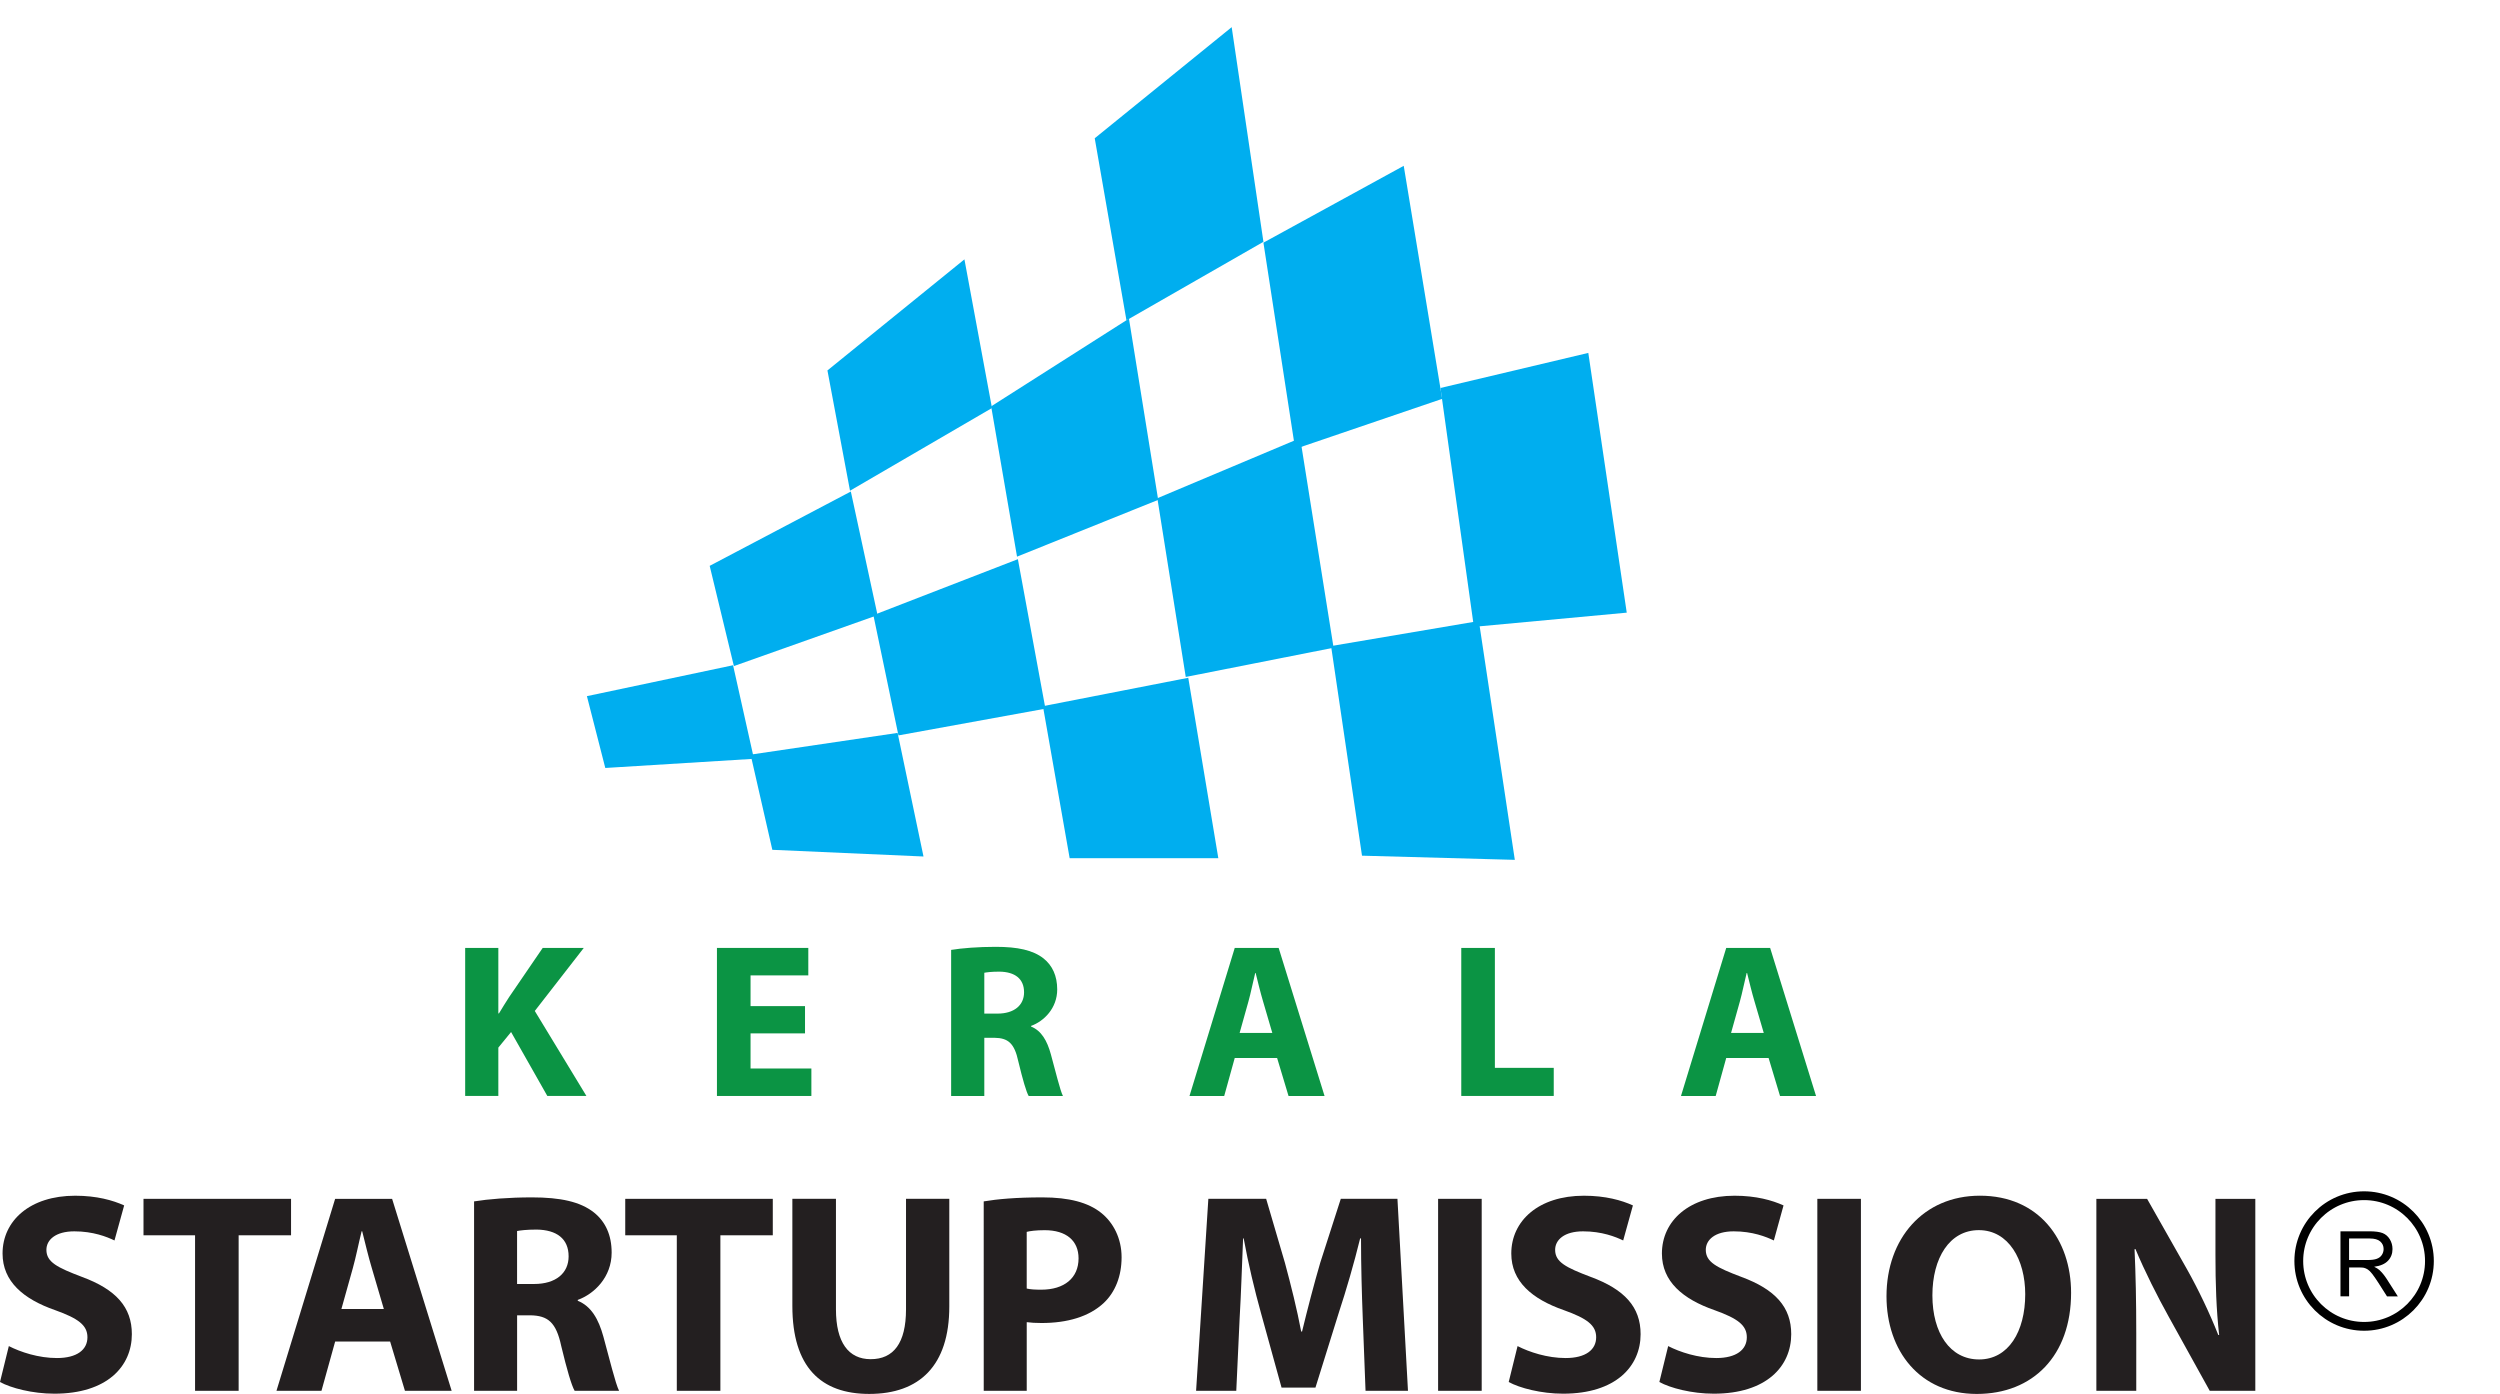 <?xml version="1.0" encoding="utf-8"?>
<!-- Generator: Adobe Illustrator 16.0.0, SVG Export Plug-In . SVG Version: 6.00 Build 0)  -->
<!DOCTYPE svg PUBLIC "-//W3C//DTD SVG 1.1//EN" "http://www.w3.org/Graphics/SVG/1.1/DTD/svg11.dtd">
<svg version="1.1" id="Layer_1" xmlns="http://www.w3.org/2000/svg" xmlns:xlink="http://www.w3.org/1999/xlink" x="0px" y="0px"
	 width="165px" height="92px" viewBox="0 0 165 92" enable-background="new 0 0 165 92" xml:space="preserve">
<g>
	<g>
		<polygon fill="#00AEEF" points="65.471,26.929 56.1,32.387 54.611,24.449 63.652,17.118 		"/>
		<polygon fill="#00AEEF" points="83.386,15.96 74.346,21.142 72.252,9.125 81.291,1.793 		"/>
		<polygon fill="#00AEEF" points="95.183,26.324 85.481,29.63 83.386,16.015 92.646,10.944 		"/>
		<polygon fill="#00AEEF" points="107.365,40.435 97.276,41.372 95.072,25.606 104.828,23.292 		"/>
		<polygon fill="#00AEEF" points="88.017,42.75 78.259,44.679 76.385,32.883 85.812,28.914 		"/>
		<polygon fill="#00AEEF" points="99.978,56.75 89.892,56.475 87.851,42.639 97.606,40.986 		"/>
		<polygon fill="#00AEEF" points="76.44,32.991 67.124,36.739 65.416,26.819 74.511,21.029 		"/>
		<polygon fill="#00AEEF" points="68.999,46.771 59.297,48.537 57.643,40.599 67.18,36.905 		"/>
		<polygon fill="#00AEEF" points="80.409,56.639 70.597,56.639 68.833,46.607 78.425,44.733 		"/>
		<polygon fill="#00AEEF" points="60.951,56.529 50.974,56.088 49.54,49.805 59.242,48.371 		"/>
		<polygon fill="#00AEEF" points="57.918,40.599 48.437,43.961 46.839,37.346 56.155,32.44 		"/>
		<polygon fill="#00AEEF" points="49.761,50.08 39.949,50.686 38.736,45.946 48.382,43.906 		"/>
	</g>
	<g>
		<path fill="#0B9444" d="M30.701,62.564h2.189v4.319h0.043c0.218-0.377,0.45-0.725,0.667-1.073l2.218-3.246h2.711l-3.233,4.16
			l3.407,5.609h-2.58l-2.392-4.219l-0.841,1.029v3.188h-2.189V62.564z"/>
		<path fill="#0B9444" d="M53.131,68.203h-3.595v2.318h4.015v1.813h-6.233v-9.771h6.03v1.813h-3.812v2.028h3.595V68.203z"/>
		<path fill="#0B9444" d="M62.775,62.693c0.71-0.115,1.769-0.202,2.943-0.202c1.45,0,2.464,0.218,3.16,0.769
			c0.58,0.465,0.898,1.145,0.898,2.044c0,1.246-0.884,2.103-1.725,2.406v0.043c0.681,0.274,1.058,0.929,1.305,1.827
			c0.304,1.102,0.608,2.377,0.797,2.754h-2.261c-0.16-0.275-0.391-1.072-0.681-2.275c-0.261-1.218-0.682-1.552-1.58-1.565h-0.667
			v3.842h-2.189V62.693z M64.964,66.898h0.87c1.102,0,1.754-0.551,1.754-1.406c0-0.899-0.609-1.35-1.624-1.363
			c-0.537,0-0.841,0.044-1,0.073V66.898z"/>
		<path fill="#0B9444" d="M81.493,69.826l-0.695,2.508h-2.291l2.986-9.771h2.898l3.029,9.771h-2.377l-0.754-2.508H81.493z
			 M83.972,68.174l-0.607-2.072c-0.174-0.58-0.348-1.306-0.493-1.885h-0.028c-0.146,0.579-0.289,1.318-0.449,1.885l-0.58,2.072
			H83.972z"/>
		<path fill="#0B9444" d="M96.444,62.564h2.218v7.914h3.885v1.855h-6.103V62.564z"/>
		<path fill="#0B9444" d="M113.931,69.826l-0.695,2.508h-2.291l2.986-9.771h2.898l3.029,9.771h-2.377l-0.754-2.508H113.931z
			 M116.408,68.174l-0.608-2.072c-0.174-0.58-0.348-1.306-0.492-1.885h-0.029c-0.146,0.579-0.289,1.318-0.449,1.885l-0.58,2.072
			H116.408z"/>
	</g>
	<g>
		<g>
			<path fill="#231F20" d="M0.583,88.842c0.771,0.395,1.955,0.789,3.177,0.789c1.316,0,2.011-0.545,2.011-1.372
				c0-0.79-0.602-1.241-2.124-1.786c-2.105-0.731-3.478-1.897-3.478-3.74c0-2.162,1.805-3.815,4.793-3.815
				c1.429,0,2.481,0.301,3.233,0.64l-0.639,2.313c-0.508-0.244-1.41-0.602-2.65-0.602c-1.241,0-1.843,0.563-1.843,1.221
				c0,0.81,0.715,1.166,2.35,1.787c2.237,0.826,3.29,1.992,3.29,3.777c0,2.124-1.635,3.93-5.113,3.93
				c-1.447,0-2.876-0.375-3.59-0.771L0.583,88.842z"/>
			<path fill="#231F20" d="M12.874,81.529H9.471v-2.406h9.738v2.406H15.75v10.264h-2.876V81.529z"/>
			<path fill="#231F20" d="M22.12,88.541l-0.903,3.252h-2.97l3.872-12.67h3.76l3.93,12.67h-3.083l-0.978-3.252H22.12z
				 M25.334,86.396l-0.79-2.688c-0.226-0.752-0.451-1.691-0.639-2.443h-0.038c-0.188,0.752-0.376,1.711-0.583,2.443l-0.752,2.688
				H25.334z"/>
			<path fill="#231F20" d="M31.289,79.292c0.921-0.149,2.293-0.265,3.816-0.265c1.88,0,3.195,0.283,4.098,0.998
				c0.752,0.602,1.166,1.483,1.166,2.649c0,1.616-1.147,2.726-2.237,3.12v0.057c0.884,0.357,1.372,1.203,1.692,2.368
				c0.395,1.431,0.79,3.084,1.034,3.572h-2.933c-0.207-0.356-0.507-1.392-0.883-2.951c-0.338-1.579-0.883-2.012-2.049-2.03h-0.864
				v4.982h-2.84V79.292z M34.127,84.743h1.128c1.429,0,2.274-0.714,2.274-1.823c0-1.166-0.79-1.748-2.105-1.768
				c-0.695,0-1.09,0.057-1.297,0.095V84.743z"/>
			<path fill="#231F20" d="M44.669,81.529h-3.403v-2.406h9.738v2.406h-3.459v10.264h-2.876V81.529z"/>
			<path fill="#231F20" d="M55.173,79.123v7.293c0,2.182,0.827,3.29,2.293,3.29c1.504,0,2.331-1.054,2.331-3.29v-7.293h2.857v7.105
				c0,3.91-1.974,5.771-5.283,5.771c-3.195,0-5.075-1.769-5.075-5.81v-7.066H55.173z"/>
			<path fill="#231F20" d="M64.925,79.292c0.883-0.149,2.125-0.265,3.873-0.265c1.767,0,3.026,0.34,3.873,1.017
				c0.808,0.64,1.354,1.69,1.354,2.933c0,1.24-0.414,2.293-1.166,3.008c-0.978,0.922-2.425,1.334-4.117,1.334
				c-0.376,0-0.714-0.019-0.978-0.056v4.53h-2.838L64.925,79.292L64.925,79.292z M67.763,85.044
				c0.245,0.058,0.545,0.075,0.959,0.075c1.522,0,2.463-0.771,2.463-2.067c0-1.166-0.809-1.86-2.237-1.86
				c-0.583,0-0.978,0.057-1.185,0.111V85.044z"/>
			<path fill="#231F20" d="M89.94,86.943c-0.058-1.523-0.113-3.365-0.113-5.209h-0.057c-0.396,1.617-0.92,3.423-1.41,4.908
				l-1.541,4.942h-2.236l-1.354-4.906c-0.414-1.485-0.847-3.29-1.147-4.944h-0.038c-0.074,1.711-0.131,3.666-0.227,5.246
				l-0.223,4.813h-2.652l0.809-12.67h3.815l1.24,4.229c0.396,1.467,0.791,3.045,1.072,4.53h0.057
				c0.357-1.467,0.789-3.14,1.203-4.549l1.354-4.211h3.739l0.695,12.671h-2.801L89.94,86.943z"/>
			<path fill="#231F20" d="M97.792,79.123v12.67h-2.877v-12.67H97.792z"/>
			<path fill="#231F20" d="M100.159,88.842c0.77,0.395,1.955,0.789,3.176,0.789c1.316,0,2.012-0.545,2.012-1.372
				c0-0.79-0.602-1.241-2.125-1.786c-2.104-0.731-3.477-1.897-3.477-3.74c0-2.162,1.805-3.815,4.793-3.815
				c1.43,0,2.482,0.301,3.234,0.64l-0.642,2.313c-0.506-0.244-1.407-0.602-2.649-0.602c-1.24,0-1.842,0.563-1.842,1.221
				c0,0.81,0.715,1.166,2.35,1.787c2.238,0.826,3.291,1.992,3.291,3.777c0,2.124-1.637,3.93-5.113,3.93
				c-1.449,0-2.877-0.375-3.592-0.771L100.159,88.842z"/>
			<path fill="#231F20" d="M110.099,88.842c0.771,0.395,1.955,0.789,3.178,0.789c1.314,0,2.013-0.545,2.013-1.372
				c0-0.79-0.603-1.241-2.125-1.786c-2.104-0.731-3.479-1.897-3.479-3.74c0-2.162,1.806-3.815,4.795-3.815
				c1.429,0,2.48,0.301,3.232,0.64l-0.639,2.313c-0.508-0.244-1.41-0.602-2.65-0.602s-1.842,0.563-1.842,1.221
				c0,0.81,0.713,1.166,2.35,1.787c2.236,0.826,3.289,1.992,3.289,3.777c0,2.124-1.635,3.93-5.113,3.93
				c-1.446,0-2.877-0.375-3.59-0.771L110.099,88.842z"/>
			<path fill="#231F20" d="M122.821,79.123v12.67h-2.877v-12.67H122.821z"/>
			<path fill="#231F20" d="M136.692,85.326c0,4.154-2.521,6.674-6.224,6.674c-3.76,0-5.959-2.839-5.959-6.448
				c0-3.798,2.427-6.636,6.166-6.636C134.567,78.916,136.692,81.83,136.692,85.326z M127.538,85.495
				c0,2.481,1.164,4.229,3.082,4.229c1.938,0,3.045-1.843,3.045-4.306c0-2.274-1.09-4.229-3.063-4.229
				C128.665,81.189,127.538,83.033,127.538,85.495z"/>
			<path fill="#231F20" d="M138.36,91.793v-12.67h3.348l2.631,4.643c0.752,1.336,1.504,2.914,2.068,4.344h0.057
				c-0.188-1.674-0.244-3.385-0.244-5.282v-3.704h2.631v12.67h-3.008l-2.707-4.889c-0.752-1.354-1.578-2.988-2.199-4.473
				l-0.057,0.019c0.076,1.673,0.113,3.459,0.113,5.526v3.816H138.36z"/>
		</g>
	</g>
</g>
<g>
	<circle fill="none" stroke="#000000" stroke-width="0.58" stroke-miterlimit="10" cx="156.031" cy="83.228" r="4.311"/>
	<g>
		<path d="M154.471,85.561v-4.295h1.904c0.383,0,0.674,0.039,0.873,0.115c0.199,0.078,0.358,0.214,0.478,0.409
			s0.179,0.411,0.179,0.647c0,0.305-0.099,0.562-0.296,0.771s-0.502,0.342-0.914,0.398c0.15,0.072,0.265,0.144,0.343,0.214
			c0.166,0.152,0.323,0.343,0.472,0.571l0.747,1.169h-0.715l-0.568-0.894c-0.166-0.258-0.303-0.455-0.41-0.592
			s-0.204-0.232-0.288-0.287c-0.086-0.055-0.172-0.093-0.26-0.114c-0.064-0.014-0.17-0.021-0.316-0.021h-0.659v1.907H154.471z
			 M155.039,83.161h1.222c0.26,0,0.463-0.026,0.609-0.081c0.146-0.053,0.258-0.139,0.334-0.258c0.076-0.117,0.114-0.246,0.114-0.385
			c0-0.203-0.074-0.37-0.222-0.501s-0.38-0.196-0.698-0.196h-1.359V83.161z"/>
	</g>
</g>
</svg>
